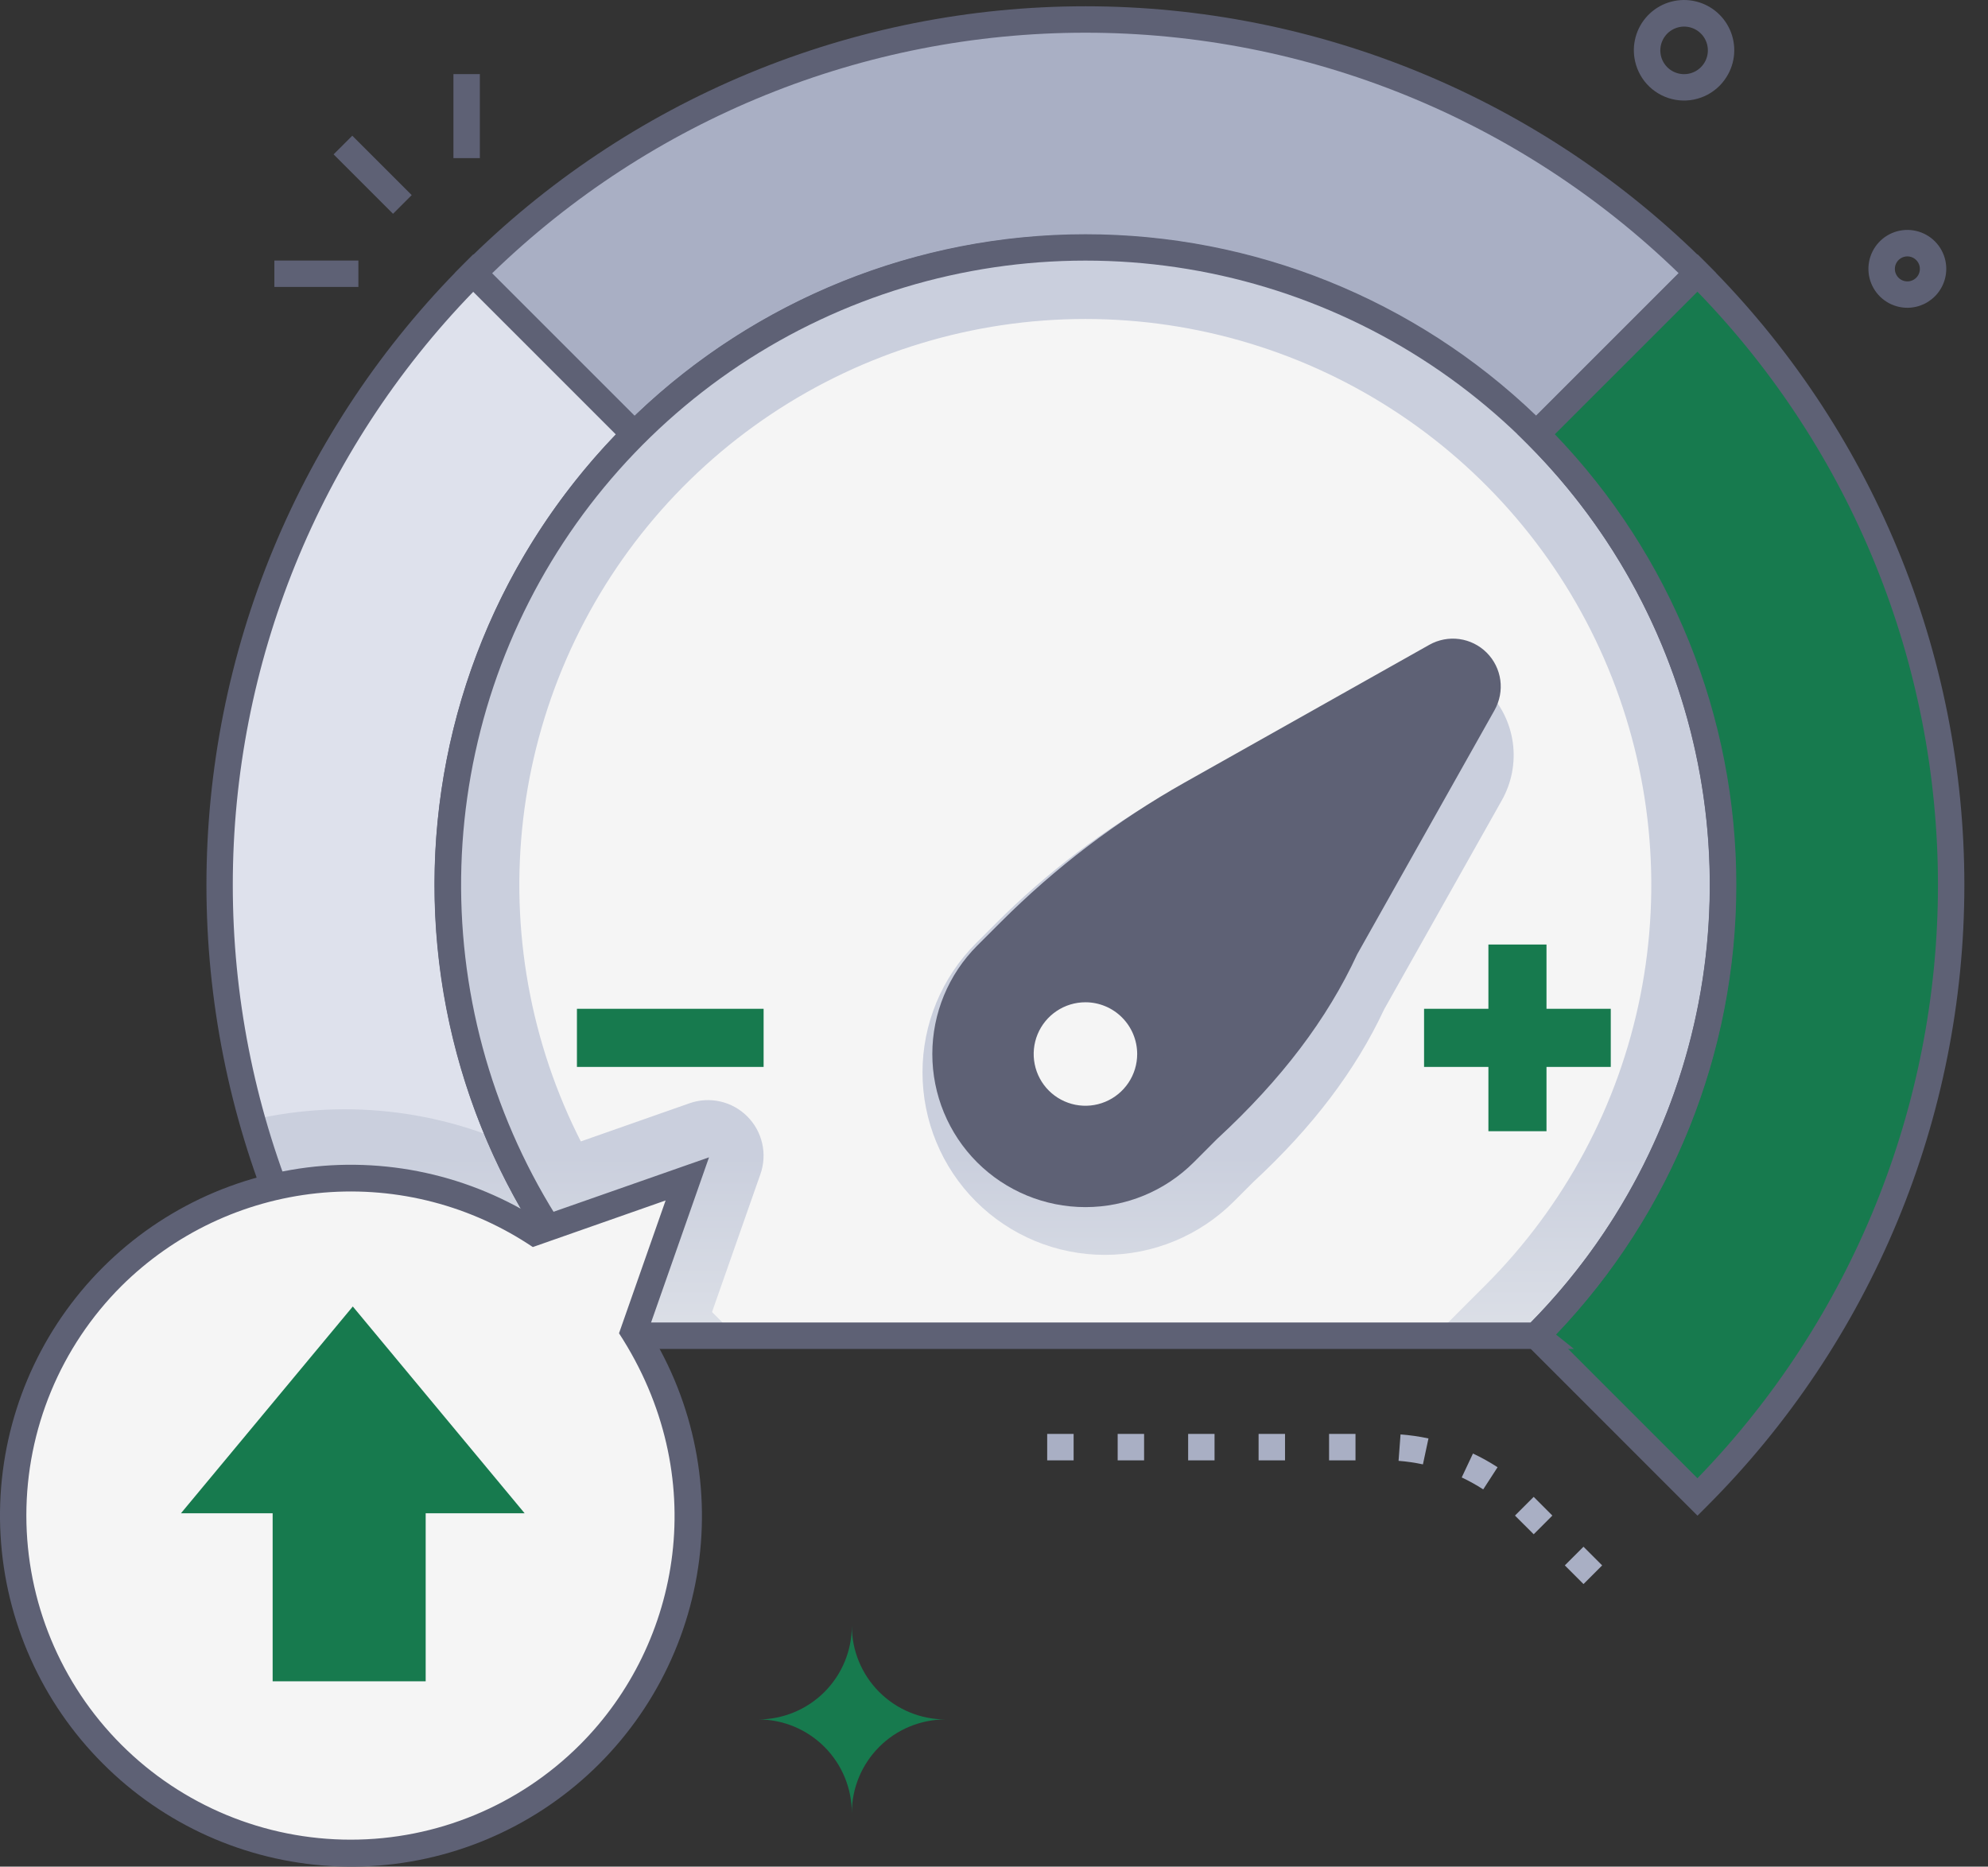 <svg width="82" height="77" viewBox="0 0 82 77" fill="none" xmlns="http://www.w3.org/2000/svg">
<rect x="0" y="0" width="82" height="77" fill="#333333" stroke="none"/>
<path d="M31.274 70.927C32.298 70.927 33.281 71.334 34.005 72.059C34.729 72.783 35.136 73.765 35.136 74.79C35.136 74.282 35.235 73.78 35.429 73.311C35.623 72.843 35.908 72.417 36.267 72.058C36.625 71.699 37.051 71.415 37.52 71.221C37.989 71.027 38.491 70.927 38.998 70.927C37.974 70.927 36.991 70.52 36.267 69.796C35.543 69.072 35.136 68.09 35.136 67.065C35.136 68.09 34.729 69.072 34.005 69.796C33.281 70.52 32.298 70.927 31.274 70.927Z" fill="#177A4E"/>
<path d="M26.177 55.099L19.524 61.745C5.591 47.806 5.573 25.209 19.524 11.243L26.177 17.893C23.732 20.335 21.792 23.235 20.469 26.427C19.146 29.619 18.465 33.041 18.465 36.496C18.465 39.952 19.146 43.373 20.469 46.565C21.792 49.757 23.732 52.657 26.177 55.099Z" fill="#DEE1EC"/>
<path d="M71.067 36.504C71.067 32.18 70.001 27.921 67.962 24.107C65.924 20.293 62.976 17.04 59.38 14.637C55.784 12.235 51.651 10.756 47.347 10.332C43.043 9.908 38.701 10.552 34.706 12.207C30.71 13.862 27.184 16.477 24.441 19.82C21.697 23.163 19.821 27.132 18.977 31.373C18.134 35.615 18.349 39.999 19.605 44.138C20.861 48.276 23.118 52.041 26.176 55.099C26.162 55.117 63.384 55.117 63.364 55.099C65.81 52.66 67.749 49.762 69.071 46.571C70.393 43.379 71.071 39.958 71.067 36.504Z" fill="#F5F5F5"/>
<path d="M63.366 55.099C63.366 55.117 26.177 55.117 26.177 55.099C22.499 51.421 19.994 46.736 18.979 41.635C17.965 36.533 18.485 31.246 20.476 26.441C22.466 21.635 25.837 17.528 30.161 14.639C34.486 11.749 39.57 10.207 44.771 10.207C49.972 10.207 55.057 11.749 59.381 14.639C63.706 17.528 67.076 21.635 69.067 26.441C71.057 31.246 71.578 36.533 70.563 41.635C69.548 46.736 67.044 51.421 63.366 55.099Z" fill="#F5F5F5"/>
<path d="M31.363 48.44L29.152 54.741C29.214 54.861 29.277 54.981 29.334 55.105H26.177L19.524 61.744C15.203 57.428 12.062 52.074 10.403 46.196C14.372 45.276 18.54 45.818 22.142 47.722L28.444 45.509C28.852 45.366 29.292 45.341 29.714 45.438C30.135 45.534 30.521 45.748 30.826 46.055C31.132 46.361 31.344 46.748 31.439 47.17C31.534 47.592 31.508 48.032 31.363 48.44Z" fill="url(#paint0_linear_25_309)"/>
<path d="M19.524 62.522L19.139 62.137C15.771 58.772 13.099 54.776 11.277 50.378C9.454 45.98 8.515 41.266 8.515 36.505C8.515 31.744 9.454 27.03 11.277 22.632C13.099 18.234 15.771 14.239 19.139 10.874L19.524 10.489L26.947 17.91L26.562 18.295C24.169 20.685 22.27 23.524 20.975 26.648C19.68 29.773 19.013 33.122 19.013 36.504C19.013 39.887 19.68 43.236 20.975 46.36C22.27 49.485 24.169 52.324 26.562 54.714L26.947 55.099L19.524 62.522ZM19.524 12.033C13.161 18.59 9.602 27.368 9.602 36.505C9.602 45.642 13.161 54.42 19.524 60.978L25.406 55.095C20.603 50.098 17.92 43.436 17.92 36.504C17.92 29.573 20.603 22.91 25.406 17.913L19.524 12.033Z" fill="#5E6175"/>
<path d="M63.364 17.911L70.017 11.259C56.083 -2.674 33.481 -2.696 19.526 11.259L26.176 17.911C28.618 15.469 31.517 13.531 34.707 12.21C37.897 10.888 41.317 10.207 44.77 10.207C48.224 10.207 51.643 10.888 54.834 12.21C58.024 13.531 60.923 15.469 63.364 17.911Z" fill="#A9AFC4"/>
<path d="M26.177 18.691L18.756 11.268L19.141 10.883C22.505 7.515 26.501 4.843 30.899 3.02C35.297 1.197 40.011 0.259 44.771 0.259C49.532 0.259 54.246 1.197 58.644 3.02C63.042 4.843 67.037 7.515 70.402 10.883L70.787 11.268L63.366 18.691L62.979 18.306C60.589 15.913 57.751 14.014 54.626 12.719C51.502 11.424 48.153 10.757 44.77 10.757C41.388 10.757 38.039 11.424 34.915 12.719C31.79 14.014 28.952 15.913 26.562 18.306L26.177 18.691ZM63.361 17.152L69.243 11.272C62.686 4.908 53.908 1.349 44.771 1.349C35.634 1.349 26.856 4.908 20.3 11.272L26.18 17.152C31.176 12.348 37.838 9.665 44.769 9.663C51.699 9.661 58.362 12.342 63.361 17.143V17.152Z" fill="#5E6175"/>
<path d="M71.067 36.505C71.071 39.958 70.393 43.379 69.072 46.57C67.75 49.761 65.811 52.66 63.366 55.099H59.188L61.275 53.01C64.54 49.745 66.763 45.585 67.664 41.057C68.564 36.529 68.102 31.835 66.335 27.569C64.568 23.303 61.575 19.657 57.736 17.092C53.897 14.527 49.384 13.158 44.767 13.158C40.15 13.158 35.636 14.527 31.797 17.092C27.958 19.657 24.966 23.303 23.199 27.569C21.432 31.835 20.969 36.529 21.87 41.057C22.77 45.585 24.994 49.745 28.258 53.01L30.346 55.099H26.167C23.112 52.041 20.858 48.276 19.605 44.138C18.352 40.001 18.138 35.618 18.983 31.378C19.827 27.138 21.704 23.172 24.448 19.831C27.191 16.489 30.716 13.876 34.71 12.222C38.704 10.567 43.045 9.923 47.347 10.347C51.649 10.77 55.781 12.248 59.376 14.649C62.971 17.05 65.919 20.301 67.958 24.113C69.997 27.925 71.065 32.181 71.067 36.505Z" fill="url(#paint1_linear_25_309)"/>
<path d="M70.017 61.745L63.366 55.092C65.808 52.65 67.745 49.752 69.067 46.561C70.389 43.37 71.069 39.951 71.069 36.497C71.069 33.044 70.389 29.624 69.067 26.434C67.745 23.243 65.808 20.345 63.366 17.903L70.017 11.252C83.95 25.196 83.97 47.795 70.017 61.745Z" fill="#177A4E"/>
<path d="M70.017 62.522L62.596 55.099L62.981 54.714C65.374 52.324 67.272 49.485 68.567 46.36C69.862 43.236 70.529 39.887 70.529 36.504C70.529 33.122 69.862 29.773 68.567 26.648C67.272 23.524 65.374 20.685 62.981 18.295L62.596 17.91L70.017 10.489L70.402 10.874C73.77 14.239 76.441 18.234 78.264 22.632C80.087 27.03 81.025 31.744 81.025 36.505C81.025 41.266 80.087 45.98 78.264 50.378C76.441 54.776 73.77 58.772 70.402 62.137L70.017 62.522ZM64.133 55.095L70.015 60.978C76.378 54.42 79.936 45.642 79.936 36.505C79.936 27.368 76.378 18.59 70.015 12.033L64.133 17.913C68.936 22.91 71.619 29.573 71.619 36.504C71.619 43.436 68.936 50.098 64.133 55.095Z" fill="#5E6175"/>
<path d="M24.963 55.644L25.432 55.117C15.399 44.703 15.331 27.986 25.795 17.525C30.793 12.536 37.556 9.718 44.618 9.682C51.679 9.645 58.471 12.393 63.521 17.33C68.57 22.266 71.471 28.994 71.595 36.055C71.718 43.115 69.054 49.94 64.18 55.05L64.923 55.644H24.963ZM26.405 54.554H63.137C66.694 50.935 69.103 46.346 70.061 41.363C71.018 36.38 70.483 31.225 68.52 26.545C66.558 21.865 63.257 17.87 59.032 15.059C54.807 12.249 49.846 10.75 44.771 10.75C39.697 10.75 34.736 12.249 30.51 15.059C26.285 17.87 22.984 21.865 21.022 26.545C19.06 31.225 18.524 36.38 19.482 41.363C20.44 46.346 22.848 50.935 26.405 54.554Z" fill="#5E6175"/>
<path d="M40.251 49.557C38.842 48.145 38.051 46.231 38.051 44.236C38.051 42.241 38.842 40.328 40.251 38.915L41.093 38.074C43.172 35.995 45.526 34.21 48.088 32.768L56.792 27.863C57.511 27.455 58.345 27.295 59.164 27.406C59.983 27.518 60.744 27.895 61.328 28.48C61.913 29.064 62.29 29.825 62.401 30.644C62.512 31.464 62.351 32.297 61.944 33.017L57.093 41.635C55.914 44.156 54.148 46.485 51.702 48.752L50.897 49.557C50.198 50.257 49.368 50.812 48.455 51.191C47.542 51.569 46.563 51.764 45.574 51.764C44.585 51.764 43.606 51.569 42.693 51.191C41.78 50.812 40.95 50.257 40.251 49.557Z" fill="url(#paint2_linear_25_309)"/>
<path d="M48.853 47.56L49.827 46.586C52.154 44.439 54.167 41.999 55.496 39.115L61.175 29.023C61.33 28.751 61.391 28.434 61.349 28.123C61.307 27.812 61.163 27.524 60.941 27.302C60.719 27.081 60.429 26.938 60.118 26.897C59.807 26.856 59.491 26.918 59.219 27.074L49.127 32.753C46.39 34.294 43.876 36.201 41.656 38.423L40.689 39.4C39.63 40.487 39.041 41.948 39.05 43.467C39.06 44.985 39.668 46.438 40.741 47.512C41.815 48.585 43.268 49.193 44.786 49.203C46.305 49.212 47.766 48.623 48.853 47.564V47.56Z" fill="#5E6175"/>
<path d="M40.304 47.947C39.12 46.762 38.456 45.155 38.456 43.479C38.456 41.804 39.12 40.197 40.304 39.011L41.278 38.038C43.533 35.782 46.085 33.844 48.864 32.279L58.955 26.599C59.331 26.387 59.766 26.304 60.194 26.362C60.621 26.421 61.018 26.618 61.323 26.923C61.628 27.228 61.825 27.625 61.884 28.052C61.942 28.48 61.859 28.915 61.648 29.291L55.981 39.364C54.744 42.041 52.853 44.534 50.205 46.979L49.238 47.947C48.053 49.13 46.446 49.794 44.771 49.794C43.096 49.794 41.49 49.13 40.304 47.947ZM59.923 27.436C59.772 27.436 59.622 27.474 59.489 27.549L49.409 33.224C46.715 34.739 44.241 36.616 42.055 38.802L41.082 39.776C40.108 40.755 39.562 42.08 39.561 43.461C39.561 44.842 40.107 46.167 41.08 47.146C42.053 48.126 43.374 48.681 44.755 48.69C46.136 48.699 47.464 48.162 48.45 47.195L49.465 46.181C52.018 43.82 53.825 41.437 55.008 38.882C55.037 38.824 54.759 39.32 60.708 28.751C60.783 28.616 60.821 28.463 60.819 28.309C60.816 28.154 60.773 28.003 60.695 27.87C60.616 27.737 60.503 27.627 60.369 27.551C60.234 27.475 60.082 27.435 59.927 27.436H59.923Z" fill="#5E6175"/>
<path d="M26.136 54.925L28.345 48.63L22.051 50.845C19.166 48.969 15.688 48.227 12.289 48.764C8.89 49.301 5.809 51.077 3.642 53.751C1.476 56.424 0.375 59.806 0.554 63.242C0.733 66.679 2.179 69.928 4.612 72.362C7.045 74.796 10.293 76.243 13.729 76.423C17.166 76.604 20.548 75.505 23.223 73.34C25.897 71.174 27.675 68.094 28.213 64.695C28.751 61.296 28.011 57.818 26.136 54.932V54.925Z" fill="#F5F5F5"/>
<path d="M4.234 72.74C1.723 70.228 0.225 66.88 0.023 63.334C-0.178 59.789 0.932 56.293 3.142 53.512C5.351 50.732 8.507 48.862 12.006 48.258C15.506 47.653 19.106 48.358 22.12 50.236L29.245 47.74L26.749 54.856C28.636 57.871 29.347 61.476 28.745 64.981C28.142 68.487 26.27 71.648 23.484 73.861C20.699 76.073 17.196 77.182 13.645 76.975C10.094 76.769 6.743 75.261 4.234 72.74ZM5.006 53.052C2.497 55.56 1.087 58.963 1.087 62.51C1.087 66.058 2.496 69.46 5.005 71.969C7.513 74.478 10.915 75.887 14.463 75.887C18.011 75.888 21.413 74.478 23.922 71.97C28.122 67.77 29.345 60.849 25.533 54.998L27.455 49.519L21.978 51.441L21.755 51.295C19.181 49.634 16.117 48.903 13.071 49.222C10.024 49.542 7.179 50.893 5.006 53.052Z" fill="#5E6175"/>
<path d="M17.558 62.422H21.639L14.552 53.893L7.465 62.422H11.246V69.354H17.558V62.422Z" fill="#177A4E"/>
<path d="M44.771 46.158C46.251 46.158 47.451 44.958 47.451 43.478C47.451 41.998 46.251 40.799 44.771 40.799C43.291 40.799 42.092 41.998 42.092 43.478C42.092 44.958 43.291 46.158 44.771 46.158Z" fill="#F5F5F5"/>
<path d="M44.771 46.703C44.133 46.703 43.51 46.514 42.98 46.159C42.45 45.805 42.036 45.301 41.792 44.712C41.548 44.123 41.484 43.475 41.609 42.849C41.733 42.224 42.04 41.649 42.491 41.198C42.942 40.747 43.517 40.44 44.142 40.316C44.768 40.191 45.416 40.255 46.005 40.499C46.594 40.743 47.098 41.157 47.452 41.687C47.807 42.217 47.996 42.841 47.996 43.478C47.995 44.333 47.655 45.153 47.05 45.757C46.446 46.362 45.626 46.702 44.771 46.703ZM44.771 41.344C44.349 41.344 43.936 41.469 43.585 41.704C43.234 41.938 42.961 42.272 42.799 42.661C42.638 43.052 42.595 43.481 42.678 43.895C42.76 44.309 42.963 44.689 43.262 44.988C43.56 45.286 43.941 45.489 44.355 45.572C44.769 45.654 45.198 45.612 45.588 45.45C45.978 45.289 46.311 45.015 46.546 44.664C46.781 44.313 46.906 43.901 46.906 43.478C46.905 42.912 46.68 42.37 46.28 41.97C45.88 41.569 45.337 41.344 44.771 41.344Z" fill="#5E6175"/>
<path d="M65.315 65.343L64.545 64.573L65.315 63.803L66.085 64.573L65.315 65.343ZM63.261 63.289L62.489 62.518L63.261 61.746L64.031 62.518L63.261 63.289ZM61.179 61.438C60.895 61.254 60.599 61.089 60.292 60.945L60.756 59.959C61.107 60.123 61.446 60.312 61.771 60.524L61.179 61.438ZM58.692 60.406C58.361 60.335 58.025 60.286 57.687 60.26L57.769 59.17C58.156 59.2 58.541 59.255 58.921 59.336L58.692 60.406ZM55.911 60.24H54.821V59.15H55.911V60.24ZM53.004 60.24H51.914V59.15H53.004V60.24ZM50.097 60.24H49.008V59.15H50.097V60.24ZM47.191 60.24H46.101V59.15H47.191V60.24ZM44.284 60.24H43.194V59.15H44.284V60.24Z" fill="#A9AFC4"/>
<path d="M13.76 6.368L14.531 5.598L16.982 8.048L16.211 8.819L13.76 6.368ZM11.317 10.747H14.783V11.837H11.317V10.747ZM18.703 3.057H19.793V6.523H18.703V3.057ZM67.444 2.532C67.368 2.199 67.376 1.853 67.466 1.524C67.556 1.195 67.726 0.893 67.961 0.646C68.196 0.398 68.488 0.212 68.812 0.105C69.136 -0.002 69.481 -0.028 69.818 0.031C70.154 0.089 70.471 0.23 70.739 0.44C71.008 0.65 71.221 0.924 71.358 1.236C71.496 1.548 71.554 1.89 71.528 2.23C71.502 2.57 71.392 2.898 71.208 3.186C70.99 3.532 70.673 3.805 70.299 3.97C69.925 4.136 69.511 4.187 69.108 4.117C68.705 4.047 68.332 3.859 68.035 3.577C67.739 3.295 67.534 2.931 67.444 2.532ZM68.507 2.292C68.549 2.482 68.647 2.654 68.787 2.788C68.928 2.922 69.105 3.011 69.296 3.044C69.487 3.078 69.684 3.053 69.861 2.975C70.039 2.896 70.189 2.767 70.293 2.603C70.397 2.439 70.45 2.248 70.445 2.054C70.44 1.86 70.378 1.672 70.267 1.514C70.155 1.355 69.999 1.233 69.818 1.163C69.637 1.093 69.439 1.078 69.25 1.121C68.997 1.178 68.776 1.334 68.637 1.553C68.498 1.773 68.451 2.038 68.507 2.292ZM78.675 12.696C78.372 12.696 78.075 12.611 77.819 12.45C77.563 12.289 77.357 12.059 77.226 11.786C77.095 11.513 77.043 11.209 77.078 10.909C77.112 10.608 77.231 10.323 77.42 10.087C77.609 9.85 77.861 9.672 78.147 9.573C78.433 9.474 78.741 9.457 79.035 9.526C79.33 9.594 79.6 9.744 79.813 9.959C80.026 10.174 80.174 10.444 80.24 10.739C80.293 10.974 80.291 11.218 80.237 11.452C80.183 11.686 80.076 11.905 79.926 12.093C79.776 12.281 79.585 12.432 79.369 12.537C79.152 12.641 78.915 12.695 78.675 12.696ZM78.239 10.816C78.193 10.887 78.166 10.969 78.16 11.054C78.153 11.138 78.168 11.223 78.203 11.301C78.237 11.378 78.29 11.446 78.357 11.499C78.424 11.551 78.502 11.586 78.586 11.6C78.669 11.615 78.755 11.609 78.836 11.582C78.916 11.555 78.989 11.509 79.048 11.448C79.106 11.387 79.149 11.312 79.171 11.23C79.194 11.148 79.196 11.062 79.178 10.979C79.156 10.88 79.104 10.789 79.03 10.719C78.956 10.648 78.863 10.601 78.763 10.584C78.662 10.566 78.559 10.579 78.466 10.62C78.372 10.662 78.293 10.73 78.239 10.816Z" fill="#5E6175"/>
<path d="M23.797 41.613H31.497V44.011H23.797V41.613ZM58.739 41.613H66.44V44.011H58.739V41.613Z" fill="#177A4E"/>
<path d="M61.393 38.962H63.789V46.663H61.393V38.962Z" fill="#177A4E"/>
<defs>
<linearGradient id="paint0_linear_25_309" x1="20.95" y1="47.698" x2="20.95" y2="62.605" gradientUnits="userSpaceOnUse">
<stop stop-color="#CACFDD"/>
<stop offset="1" stop-color="#EEF0F1"/>
</linearGradient>
<linearGradient id="paint1_linear_25_309" x1="20.95" y1="47.698" x2="20.95" y2="62.605" gradientUnits="userSpaceOnUse">
<stop stop-color="#CACFDD"/>
<stop offset="1" stop-color="#EEF0F1"/>
</linearGradient>
<linearGradient id="paint2_linear_25_309" x1="20.95" y1="47.698" x2="20.95" y2="62.605" gradientUnits="userSpaceOnUse">
<stop stop-color="#CACFDD"/>
<stop offset="1" stop-color="#EEF0F1"/>
</linearGradient>
</defs>
</svg>
